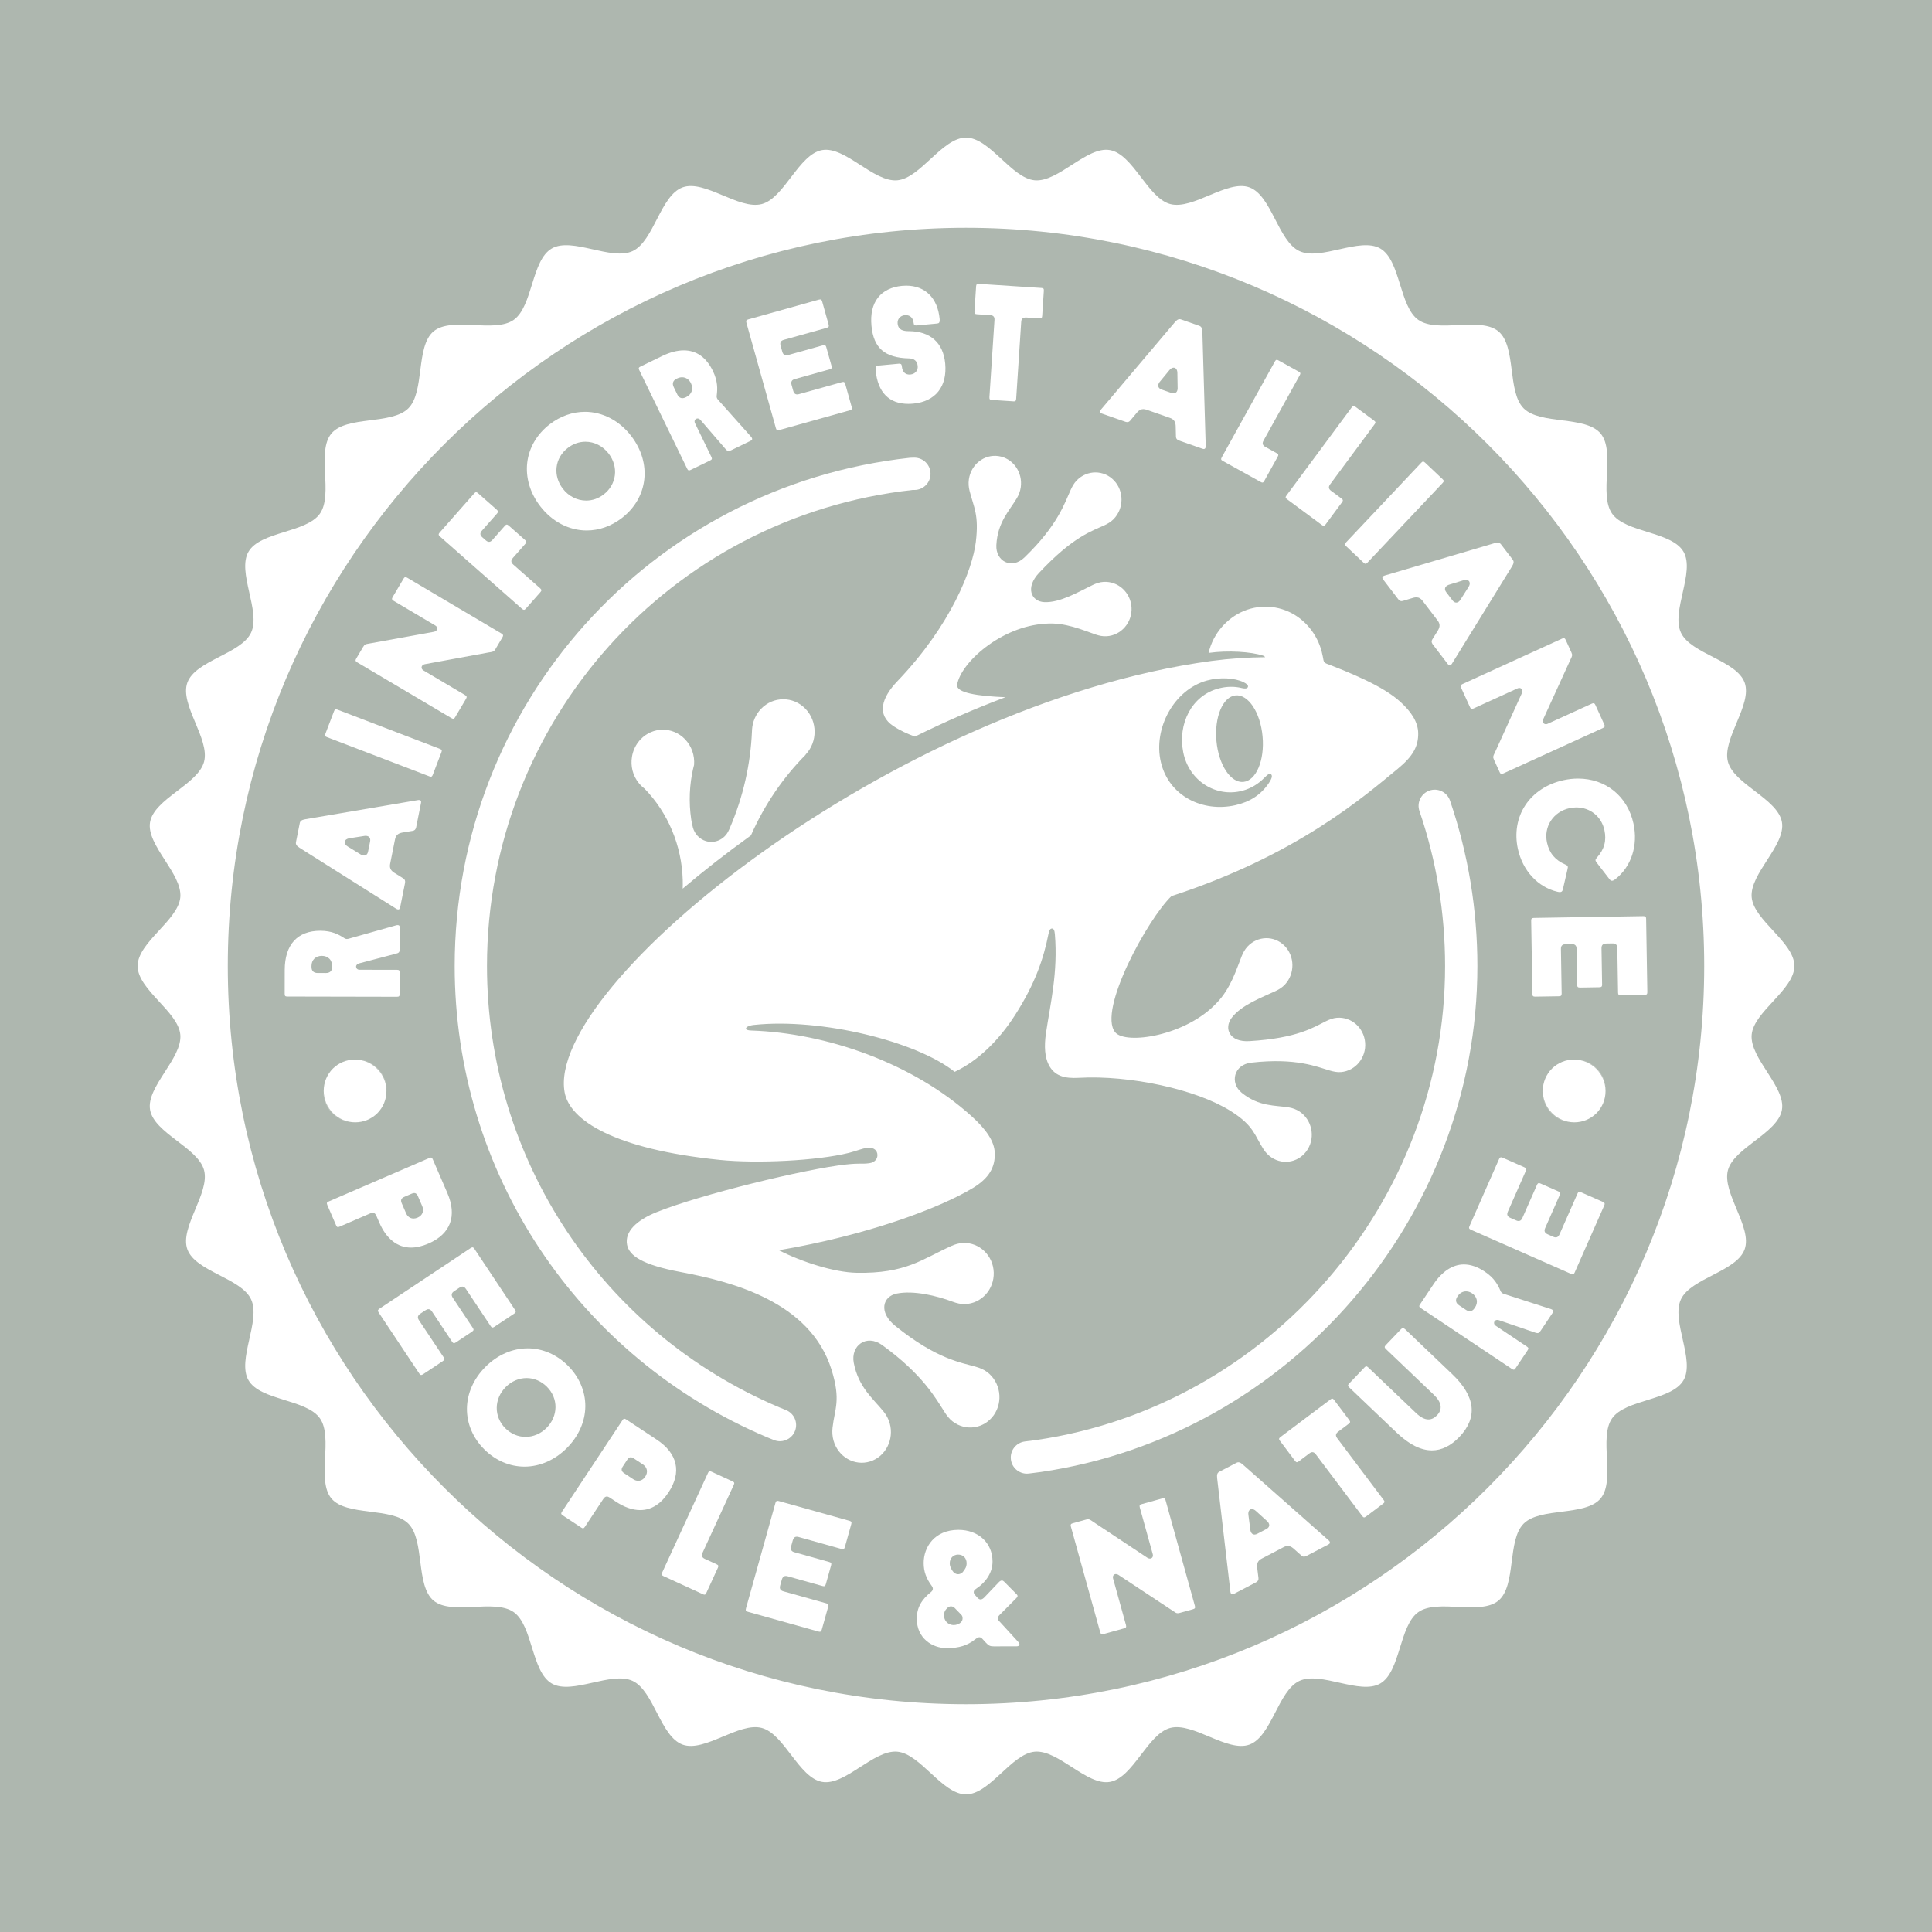 <?xml version="1.0" encoding="UTF-8"?> <!-- Generator: Adobe Illustrator 25.1.0, SVG Export Plug-In . SVG Version: 6.00 Build 0) --> <svg xmlns="http://www.w3.org/2000/svg" xmlns:xlink="http://www.w3.org/1999/xlink" version="1.1" id="Layer_1" x="0px" y="0px" width="500px" height="500px" viewBox="0 0 500 500" style="enable-background:new 0 0 500 500;" xml:space="preserve"> <style type="text/css"> .st0{fill:#AEB7AF;} .st1{fill:#FFFFFF;} .st2{fill:none;} </style> <rect y="-0" class="st0" width="500" height="500"></rect> <g> <path class="st1" d="M232.291,176.246c13.88-14.52,19.401-28.991,20.252-35.991 c0.845-7.003-0.524-8.937-1.614-13.204c-0.245-0.948-0.332-1.954-0.186-2.991 c0.55-3.891,4-6.583,7.712-6.013c3.714,0.566,6.264,4.173,5.717,8.064 c-0.146,1.029-0.513,1.974-1.009,2.81c-1.904,3.214-4.994,6.204-5.306,12.142 c-0.216,4.199,3.961,6.402,7.28,3.195c8.673-8.37,10.433-14.178,11.937-17.44 c0.406-0.882,0.875-1.767,1.592-2.498c2.701-2.758,7.013-2.747,9.645,0.033 c2.629,2.78,2.568,7.26-0.129,10.016c-0.72,0.727-1.579,1.21-2.441,1.609 c-3.168,1.463-8.083,2.921-16.83,12.269c-3.646,3.86-2.018,7.413,1.34,7.579 c4.086,0.205,8.922-2.688,12.559-4.441c0.856-0.411,1.777-0.734,2.786-0.795 c3.778-0.231,7.014,2.727,7.241,6.618c0.214,3.887-2.668,7.219-6.448,7.45 c-1.009,0.061-1.959-0.149-2.86-0.458c-3.312-1.133-7.937-3.217-12.965-2.791 c-11.529,0.668-21.951,10.114-22.857,15.795 c-0.33,2.077,5.225,2.945,12.501,3.232c-7.928,2.967-15.767,6.411-23.422,10.191 c-1.952-0.71-3.832-1.555-5.608-2.74 C226.848,185.006,228.097,180.604,232.291,176.246 M165.331,202.673 c-1.574-1.928-2.17-4.43-1.782-6.791c0.221-1.384,0.773-2.729,1.668-3.874 c0.175-0.232,0.363-0.459,0.572-0.67c3.153-3.301,8.291-3.323,11.472-0.044 c1.762,1.821,2.555,4.266,2.365,6.651c-0.214,0.803-0.386,1.616-0.542,2.424 c-0.814,4.452-0.766,8.952,0.072,13.256l0.042-0.013 c0.275,1.633,1.299,3.098,2.867,3.825c2.507,1.162,5.45-0.007,6.572-2.614 l0.006,0.007c0.076-0.166,0.146-0.327,0.216-0.491 c3.5-8.12,5.365-16.558,5.742-24.936c0.013-0.218,0.022-0.437,0.033-0.657 c0.135-1.926,0.908-3.815,2.323-5.295c3.151-3.293,8.291-3.317,11.47-0.044 c3.171,3.28,3.197,8.607,0.039,11.905l0.026,0.03 c-5.769,5.813-10.603,12.82-14.149,20.863 c-6.324,4.55-12.245,9.18-17.663,13.78c0.026-0.755,0.035-1.511,0.011-2.264 c-0.255-8.848-3.786-17.361-9.894-23.634c-0.339-0.253-0.659-0.529-0.961-0.843 C165.657,203.055,165.488,202.876,165.331,202.673 M228.289,348.098 c10.553,7.631,13.948,13.891,16.11,17.265c0.587,0.915,1.238,1.819,2.144,2.513 c3.409,2.612,8.177,1.878,10.656-1.651c2.48-3.529,1.722-8.498-1.69-11.11 c-0.904-0.697-1.924-1.083-2.941-1.384c-3.721-1.098-10.046-1.874-20.822-10.549 c-4.487-3.579-3.279-7.673,0.299-8.4c4.354-0.884,10.337,0.542,14.549,2.12 c0.994,0.371,2.051,0.633,3.175,0.598c4.225-0.146,7.544-3.795,7.407-8.173 c-0.133-4.376-3.67-7.797-7.893-7.651c-1.129,0.037-2.17,0.369-3.137,0.806 c-7.564,3.426-11.741,7.149-24.442,6.917c-5.801-0.101-14.307-2.836-20.134-5.843 c22.864-3.861,41.607-10.894,50.23-16.115c4.127-2.505,5.775-5.328,5.645-9.061 c-0.103-3.005-2.19-6.072-6.074-9.572 c-15.084-13.597-37.31-21.468-56.966-22.112 c-0.926-0.031-1.325-0.221-1.343-0.489c-0.018-0.351,0.633-0.808,2.052-0.959 c17.396-1.856,42.144,4.286,51.95,12.14c6.223-2.919,11.603-8.376,15.68-14.763 c5.127-8.027,7.346-14.542,8.599-20.922c0.194-0.994,0.445-1.354,0.86-1.395 c0.463-0.05,0.716,0.489,0.795,1.448c0.817,9.933-1.146,17.859-2.297,25.575 c-0.54,3.636-0.242,6.271,0.644,8.108c1.481,3.053,4.184,3.707,7.843,3.5 c13.147-0.744,30.36,2.959,39.312,8.592c6.087,3.843,6.129,6.262,8.511,9.913 c0.529,0.814,1.203,1.542,2.051,2.109c3.173,2.114,7.367,1.168,9.372-2.116 c2.009-3.29,1.055-7.662-2.118-9.776c-0.847-0.561-1.767-0.889-2.692-1.05 c-3.57-0.611-7.75-0.142-12.252-3.788c-3.179-2.574-2.055-7.299,2.428-7.808 c11.708-1.326,17.06,1.096,20.401,2.052c0.906,0.258,1.849,0.472,2.848,0.386 c3.753-0.315,6.551-3.714,6.251-7.599c-0.301-3.884-3.587-6.771-7.339-6.454 c-0.998,0.083-1.9,0.445-2.751,0.858c-3.12,1.533-7.38,4.439-19.846,5.181 c-5.168,0.332-6.682-3.267-4.616-6.016c2.511-3.345,7.758-5.245,11.391-6.954 c0.858-0.402,1.692-0.915,2.389-1.662c2.629-2.819,2.594-7.304-0.081-10.022 c-2.671-2.719-6.965-2.635-9.59,0.183c-0.699,0.749-1.17,1.635-1.531,2.539 c-1.336,3.345-2.834,8.345-6.42,12.014c-7.987,8.614-23.67,10.926-26.318,7.603 c-4.522-5.677,8.448-29.323,14.577-35.207 c32.471-10.584,49.808-25.75,58.556-32.939c3.974-3.264,5.36-5.835,5.308-9.239 c-0.044-2.943-1.863-5.568-4.516-8.014c-1.253-1.155-2.649-2.129-4.083-3.015 c-1.648-1.013-3.356-1.906-5.09-2.734c-1.843-0.884-3.716-1.694-5.599-2.474 c-0.956-0.395-1.921-0.78-2.887-1.153c-0.485-0.19-0.967-0.373-1.454-0.557 c-0.35-0.133-0.649-0.319-0.806-0.688c-0.039-0.092-0.068-0.188-0.083-0.288 c-0.092-0.587-0.26-1.371-0.463-2.207c-0.006-0.018-0.006-0.041-0.009-0.055 c-1.208-4.505-4.352-8.324-8.452-10.214c-4.561-2.094-9.913-1.701-14.123,1.076 c-1.937,1.273-3.603,2.991-4.828,5.007c-0.697,1.14-1.24,2.376-1.625,3.67 c-0.085,0.293-0.162,0.588-0.234,0.882c5.05-0.718,11.018-0.304,14.075,0.694 c0.312,0.1,0.487,0.26,0.546,0.417c-4.348,0.033-9.059,0.328-13.85,0.961 c-82.135,11.13-172.5,83.967-167.421,111.65 c1.319,7.19,12.7,14.693,40.172,17.488c9.435,0.961,25.086,0.249,33.408-1.826 c1.941-0.487,3.328-1.135,4.762-1.303c1.258-0.142,2.33,0.312,2.57,1.47 c0.247,1.212-0.552,2.313-2.059,2.509c-2.018,0.264-2.221-0.081-5.992,0.328 c-10.509,1.136-37.858,7.81-49.116,12.359c-4.994,2.022-8.254,4.965-7.59,8.42 c0.539,2.83,3.976,5.192,13.774,7.038c13.274,2.5,33.628,7.61,39.157,25.337 c2.461,7.939,0.799,10.025,0.251,14.951c-0.124,1.096-0.066,2.234,0.255,3.36 c1.206,4.232,5.433,6.651,9.45,5.404c4.02-1.253,6.286-5.693,5.079-9.924 c-0.321-1.129-0.869-2.112-1.546-2.956c-2.598-3.26-6.527-6.265-7.743-12.625 C220.096,348.233,224.251,345.176,228.289,348.098 M328.318,202.741 c-2,2.937-4.802,4.784-8.633,5.649c-8.372,1.891-17.187-2.31-19.259-11.18 c-2.02-8.636,3.367-18.732,11.942-21.093c3.341-0.919,7.199-0.681,9.49,0.443 c0.827,0.406,1.205,0.819,1.118,1.168c-0.1,0.402-0.537,0.601-1.66,0.328 c-1.863-0.461-3.869-0.415-5.874,0.1c-7.057,1.814-10.69,9.195-9.215,16.56 c1.498,7.452,8.559,11.752,15.337,9.92c2.208-0.594,4.138-1.786,5.673-3.371 c1.068-1.101,1.504-1.177,1.78-0.81 C329.279,200.806,329.235,201.392,328.318,202.741 M326.75,190.553 c0.572,6.182-1.64,11.463-4.939,11.802c-3.295,0.338-6.426-4.4-6.996-10.579 c-0.568-6.182,1.644-11.468,4.937-11.808 C323.051,179.635,326.187,184.373,326.75,190.553"></path> <path class="st1" d="M415.593,282.345c-0.013-4.197-3.183-7.667-7.253-8.156 c4.074,0.45,7.254,3.917,7.254,8.11 C415.594,282.314,415.593,282.33,415.593,282.345"></path> <path class="st1" d="M100.097,282.345c-0.013-4.197-3.183-7.667-7.253-8.156 c4.075,0.45,7.254,3.917,7.254,8.11 C100.098,282.314,100.097,282.33,100.097,282.345"></path> <path class="st1" d="M406.442,290.484c-4.076-0.452-7.254-3.919-7.254-8.11 c0-0.017,0.002-0.031,0.002-0.046C399.202,286.525,402.372,289.996,406.442,290.484"></path> <path class="st1" d="M407.434,290.458c-4.5,0-8.16-3.66-8.16-8.16 c0-2.168,0.845-4.212,2.378-5.752c1.535-1.504,3.559-2.332,5.697-2.332 c4.5,0,8.16,3.66,8.16,8.16c0,2.17-0.843,4.212-2.378,5.752 C411.596,289.628,409.57,290.458,407.434,290.458"></path> <path class="st1" d="M90.95,290.484c-4.079-0.45-7.262-3.917-7.262-8.11 c0-0.09,0.002-0.181,0.007-0.271c-0.002,0.065-0.002,0.131-0.002,0.196 C83.694,286.51,86.867,289.996,90.95,290.484"></path> <path class="st1" d="M91.937,290.458c-4.5,0-8.16-3.66-8.16-8.16 c0-2.168,0.845-4.212,2.378-5.752c1.535-1.504,3.559-2.332,5.697-2.332 c4.5,0,8.16,3.66,8.16,8.16c0,2.17-0.843,4.212-2.378,5.752 C96.1,289.628,94.074,290.458,91.937,290.458"></path> <path class="st1" d="M106.37,322.871c-3.539,0-6.383-2.253-8.225-6.514l-0.74-1.701 c-0.144-0.338-0.402-0.788-0.952-0.788c-0.179,0-0.387,0.052-0.629,0.157 l-7.937,3.43c-0.177,0.076-0.317,0.114-0.43,0.114 c-0.146,0-0.306-0.057-0.485-0.478l-2.262-5.236 c-0.113-0.255-0.142-0.441-0.094-0.565c0.052-0.125,0.199-0.24,0.456-0.352 l26.026-11.247c0.177-0.076,0.317-0.114,0.43-0.114 c0.144,0,0.302,0.059,0.481,0.474l3.76,8.693 c2.576,5.967,0.838,10.614-4.895,13.09 C109.283,322.522,107.769,322.871,106.37,322.871 M107.191,308.759 c-0.183,0-0.388,0.052-0.629,0.155l-1.947,0.839 c-0.779,0.338-0.989,0.847-0.666,1.6l1.133,2.622 c0.378,0.878,1.085,1.382,1.944,1.382c0.336,0,0.686-0.079,1.043-0.234 c0.62-0.266,1.063-0.692,1.279-1.231c0.209-0.529,0.183-1.144-0.07-1.732 l-1.131-2.618C108,309.205,107.741,308.759,107.191,308.759"></path> <path class="st1" d="M109.001,355.85c-0.105,0-0.27-0.041-0.495-0.376l-10.511-15.804 c-0.148-0.218-0.207-0.393-0.179-0.529c0.03-0.146,0.16-0.297,0.406-0.461 l23.547-15.66c0.207-0.138,0.373-0.207,0.506-0.207 c0.105,0,0.268,0.039,0.496,0.375l10.51,15.807 c0.151,0.223,0.209,0.402,0.173,0.541c-0.033,0.142-0.168,0.293-0.404,0.448 l-5.075,3.376c-0.207,0.138-0.373,0.205-0.507,0.205 c-0.103,0-0.269-0.039-0.494-0.375l-6.396-9.612 c-0.268-0.406-0.566-0.605-0.913-0.605c-0.242,0-0.494,0.094-0.791,0.295 l-1.334,0.886c-0.354,0.234-0.552,0.474-0.614,0.751 c-0.068,0.286,0.013,0.594,0.245,0.945l5.195,7.81 c0.148,0.218,0.205,0.393,0.177,0.531c-0.028,0.144-0.161,0.295-0.406,0.461 l-4.14,2.753c-0.21,0.138-0.375,0.203-0.506,0.203 c-0.105,0-0.273-0.037-0.5-0.376l-5.193-7.811 c-0.271-0.404-0.568-0.6-0.919-0.6c-0.243,0-0.494,0.092-0.788,0.29 l-1.297,0.863c-0.367,0.242-0.566,0.493-0.625,0.782 c-0.054,0.277,0.028,0.576,0.254,0.911l6.396,9.612 c0.293,0.443,0.238,0.675-0.234,0.991l-5.076,3.376 C109.304,355.782,109.134,355.85,109.001,355.85"></path> <path class="st1" d="M135.727,379.563c-3.806,0-7.487-1.579-10.371-4.446 c-2.952-2.93-4.551-6.684-4.515-10.573c0.041-3.898,1.733-7.725,4.762-10.769 c3.092-3.111,6.985-4.824,10.961-4.824c3.808,0,7.496,1.583,10.387,4.459 c2.952,2.934,4.557,6.684,4.529,10.56c-0.033,3.891-1.721,7.708-4.753,10.752 C143.631,377.845,139.72,379.563,135.727,379.563 M136.284,356.643 c-1.991,0-3.911,0.825-5.404,2.323c-3.07,3.088-3.105,7.684-0.087,10.691 c1.435,1.428,3.288,2.212,5.217,2.212c2.013,0,3.945-0.828,5.445-2.336 c1.452-1.461,2.271-3.338,2.304-5.284c0.037-1.994-0.76-3.902-2.245-5.376 C140.07,357.435,138.212,356.643,136.284,356.643"></path> <path class="st1" d="M150.882,395.524c-0.12,0-0.279-0.065-0.478-0.196l-4.758-3.146 c-0.236-0.157-0.358-0.291-0.388-0.428c-0.028-0.133,0.035-0.304,0.188-0.539 l15.641-23.658c0.232-0.347,0.386-0.391,0.493-0.391 c0.124,0,0.28,0.063,0.48,0.194l7.896,5.219 c5.417,3.587,6.507,8.431,3.062,13.645c-2.013,3.04-4.483,4.583-7.346,4.583 c-1.978,0-4.101-0.742-6.313-2.201l-1.546-1.026 c-0.29-0.19-0.531-0.279-0.762-0.279c-0.452,0-0.734,0.352-0.908,0.616 l-4.771,7.214C151.143,395.48,150.991,395.524,150.882,395.524 M163.249,377.145 c-0.452,0-0.738,0.352-0.911,0.62l-1.164,1.767 c-0.245,0.363-0.33,0.668-0.271,0.959c0.055,0.277,0.247,0.52,0.589,0.744 l2.378,1.576c0.417,0.277,0.867,0.422,1.301,0.422 c0.714,0,1.365-0.386,1.829-1.09c0.371-0.559,0.507-1.155,0.397-1.725 c-0.111-0.566-0.458-1.057-1.007-1.419l-2.38-1.574 C163.721,377.234,163.48,377.145,163.249,377.145"></path> <path class="st1" d="M182.323,412.694c-0.114,0-0.258-0.041-0.437-0.125l-10.171-4.673 c-0.264-0.12-0.395-0.229-0.447-0.36c-0.048-0.131-0.017-0.301,0.103-0.563 l11.846-25.755c0.188-0.411,0.345-0.469,0.485-0.469 c0.109,0,0.253,0.041,0.437,0.125l5.419,2.494 c0.494,0.227,0.566,0.423,0.339,0.921l-8.07,17.551 c-0.345,0.76-0.166,1.251,0.592,1.598l3.026,1.389 c0.253,0.116,0.397,0.236,0.443,0.362c0.048,0.125,0.011,0.308-0.105,0.561 l-2.976,6.479C182.622,412.639,182.463,412.694,182.323,412.694"></path> <path class="st1" d="M212.15,422.293c-0.096,0-0.21-0.018-0.334-0.053l-18.282-5.116 c-0.256-0.068-0.413-0.162-0.483-0.284c-0.074-0.129-0.072-0.33,0.011-0.612 l7.614-27.237c0.133-0.482,0.304-0.579,0.535-0.579 c0.1,0,0.212,0.018,0.338,0.057l18.282,5.111 c0.254,0.072,0.411,0.166,0.48,0.288c0.074,0.129,0.072,0.33-0.009,0.612 l-1.642,5.871c-0.131,0.481-0.301,0.579-0.535,0.579 c-0.096,0-0.207-0.017-0.334-0.055l-11.116-3.107 c-0.177-0.05-0.332-0.072-0.476-0.072c-0.679,0-0.91,0.54-1.026,0.95 l-0.432,1.539c-0.118,0.424-0.107,0.742,0.039,0.998 c0.139,0.247,0.397,0.422,0.792,0.53l9.029,2.529 c0.264,0.072,0.415,0.162,0.489,0.29c0.074,0.133,0.072,0.321-0.011,0.613 l-1.341,4.786c-0.135,0.485-0.308,0.583-0.539,0.583 c-0.094,0-0.209-0.02-0.332-0.055l-9.036-2.528 c-0.179-0.05-0.332-0.072-0.472-0.072c-0.679,0-0.911,0.541-1.028,0.946 l-0.417,1.504c-0.118,0.422-0.109,0.74,0.037,0.998 c0.138,0.245,0.395,0.417,0.788,0.526l11.119,3.112 c0.255,0.072,0.411,0.162,0.48,0.286c0.074,0.129,0.072,0.33-0.009,0.618 l-1.644,5.867C212.55,422.196,212.378,422.293,212.15,422.293"></path> <path class="st1" d="M246.116,415.724c-0.303,0-0.583,0.1-0.792,0.277 c-0.754,0.662-1.011,1.194-1.011,2.107c0,1.192,0.895,2.457,2.553,2.457 c0.554-0.004,1.326-0.223,1.812-0.71c0.29-0.293,0.441-0.638,0.437-1.024 c0-0.426-0.109-0.721-0.352-0.956l-1.762-1.806 C246.775,415.85,246.454,415.724,246.116,415.724 M247.953,402.324 c-1.254,0.006-2.162,0.952-2.159,2.255c0,0.78,0.332,1.55,1.018,2.352 c0.406,0.327,0.76,0.474,1.129,0.474c0.358,0,0.716-0.133,1.094-0.411 l0.271-0.327c0.441-0.581,0.856-1.123,0.856-2.098 c-0.004-1.343-0.891-2.245-2.207-2.245H247.953z M245.046,426.539 c-3.854,0-7.767-2.609-7.782-7.594c-0.002-2.784,1.151-4.935,3.74-6.981 c0.483-0.423,0.55-0.957,0.175-1.472c-1.487-2-2.127-3.789-2.133-5.983 c-0.007-4.122,2.797-8.57,8.974-8.588c5.197,0,8.835,3.371,8.847,8.197 c0.004,2.725-1.533,5.249-4.325,7.107c-0.269,0.177-0.543,0.413-0.543,0.814 c0,0.233,0.1,0.458,0.321,0.723l0.653,0.74 c0.207,0.208,0.454,0.432,0.793,0.432c0.4,0,0.731-0.28,1.004-0.555 l3.753-3.941c0.181-0.185,0.465-0.402,0.762-0.402 c0.192,0,0.38,0.09,0.563,0.271l3.247,3.273 c0.347,0.351,0.327,0.616-0.083,1.026l-4.358,4.376 c-0.279,0.288-0.417,0.559-0.417,0.828c0.002,0.374,0.251,0.655,0.557,0.957 l4.843,5.293c0.188,0.221,0.247,0.483,0.153,0.684 c-0.092,0.201-0.334,0.317-0.657,0.319l-5.878,0.015 c-0.95,0-1.363-0.131-2.105-0.948l-0.908-0.994 c-0.218-0.216-0.458-0.424-0.792-0.424c-0.349,0-0.692,0.256-1.055,0.524 c-1.998,1.607-4.184,2.293-7.323,2.304H245.046z"></path> <path class="st1" d="M285.257,422.946c-0.233,0-0.404-0.098-0.539-0.579l-7.562-27.246 c-0.149-0.55-0.042-0.762,0.474-0.904l3.417-0.945 c0.214-0.063,0.393-0.092,0.552-0.092c0.36,0,0.618,0.181,1.085,0.504 l0.254,0.179l14.025,9.302c0.205,0.129,0.419,0.196,0.622,0.196 c0.26,0,0.485-0.105,0.629-0.295c0.166-0.22,0.207-0.524,0.116-0.856 l-3.341-12.036c-0.155-0.548-0.042-0.76,0.474-0.904l5.332-1.48 c0.129-0.035,0.238-0.053,0.332-0.053c0.232,0,0.402,0.096,0.535,0.583 l7.561,27.244c0.081,0.286,0.083,0.483,0.009,0.611 c-0.068,0.125-0.225,0.218-0.48,0.288l-3.417,0.95 c-0.216,0.059-0.397,0.089-0.552,0.089c-0.363,0-0.618-0.179-1.087-0.507 l-14.271-9.433c-0.203-0.129-0.419-0.197-0.62-0.197 c-0.26,0-0.483,0.105-0.625,0.297c-0.168,0.216-0.21,0.52-0.118,0.854 l3.326,11.998c0.081,0.279,0.083,0.487,0.011,0.614 c-0.07,0.122-0.227,0.218-0.478,0.284l-5.332,1.483 C285.463,422.928,285.349,422.946,285.257,422.946"></path> <path class="st1" d="M323.988,390.551c-0.258,0-0.483,0.1-0.647,0.293 c-0.24,0.269-0.328,0.692-0.254,1.216l0.513,3.97 c0.194,0.97,0.757,1.114,1.072,1.114c0.222,0,0.461-0.068,0.716-0.201 l2.337-1.223c0.434-0.225,0.683-0.517,0.738-0.869 c0.042-0.245-0.002-0.64-0.448-1.103l-2.983-2.706 C324.682,390.721,324.322,390.551,323.988,390.551 M318.944,412.604 c-0.421,0-0.506-0.553-0.518-0.664l-3.434-29.423 c-0.096-0.934,0.057-1.36,0.583-1.635l4.406-2.304 c0.179-0.096,0.347-0.14,0.511-0.14c0.336,0,0.684,0.177,1.168,0.596 l22.2,19.606c0.231,0.205,0.347,0.43,0.327,0.62 c-0.027,0.21-0.225,0.354-0.382,0.437l-5.782,3.024 c-0.205,0.089-0.393,0.135-0.561,0.135c-0.233,0-0.445-0.092-0.668-0.286 l-2.101-1.874c-0.498-0.408-0.95-0.596-1.417-0.596 c-0.343,0-0.692,0.098-1.098,0.31l-5.631,2.945 c-0.939,0.487-1.288,1.131-1.205,2.218l0.345,2.808 c0.057,0.489-0.114,0.808-0.592,1.1l-5.767,3.015 C319.184,412.565,319.057,412.604,318.944,412.604"></path> <path class="st1" d="M353.037,392.705c-0.096,0-0.249-0.039-0.491-0.36l-12.009-15.961 c-0.183-0.242-0.474-0.563-0.893-0.563c-0.242,0-0.495,0.103-0.793,0.328 l-2.727,2.052c-0.201,0.149-0.358,0.225-0.487,0.225 c-0.096,0-0.247-0.039-0.493-0.365l-3.896-5.181 c-0.327-0.437-0.297-0.647,0.138-0.974l12.918-9.719 c0.197-0.149,0.36-0.223,0.485-0.223c0.092,0,0.247,0.035,0.491,0.362 l3.897,5.179c0.17,0.221,0.242,0.399,0.223,0.531 c-0.02,0.133-0.131,0.275-0.358,0.445l-2.729,2.053 c-0.664,0.502-0.74,1.022-0.24,1.686l12.009,15.959 c0.327,0.435,0.293,0.646-0.142,0.974l-4.419,3.33 C353.321,392.631,353.162,392.705,353.037,392.705"></path> <path class="st1" d="M370.593,375.36c-2.875,0-5.95-1.542-9.131-4.583l-12.26-11.691 c-0.21-0.199-0.321-0.375-0.325-0.52c0-0.142,0.087-0.304,0.268-0.493 l3.998-4.193c0.175-0.183,0.321-0.271,0.452-0.271 c0.142,0,0.312,0.1,0.535,0.314l12.322,11.749 c1.184,1.129,2.242,1.679,3.232,1.679c0.79,0,1.537-0.362,2.216-1.07 c0.742-0.779,1.05-1.62,0.915-2.505c-0.142-0.911-0.732-1.852-1.808-2.878 l-12.32-11.754c-0.41-0.391-0.425-0.629-0.057-1.018l3.939-4.127 c0.192-0.197,0.351-0.291,0.504-0.291c0.153,0,0.328,0.089,0.557,0.28 l12.243,11.684c2.98,2.841,4.644,5.658,4.952,8.369 c0.303,2.701-0.751,5.336-3.129,7.828 C375.483,374.183,373.096,375.36,370.593,375.36"></path> <path class="st1" d="M379.404,334.204c-0.838,0-1.616,0.439-2.129,1.205l-0.12,0.181 c-0.29,0.432-0.391,0.832-0.306,1.229c0.087,0.386,0.343,0.716,0.786,1.009 l1.725,1.151c0.358,0.24,0.686,0.358,1.005,0.358 c0.487,0,0.893-0.251,1.24-0.769l0.124-0.179 c0.426-0.644,0.581-1.334,0.448-1.991c-0.136-0.672-0.554-1.255-1.212-1.692 C380.465,334.372,379.941,334.204,379.404,334.204 M391.754,354.48 c-0.124,0-0.284-0.066-0.478-0.194l-23.573-15.754 c-0.458-0.31-0.5-0.517-0.194-0.969l3.435-5.138 c2.266-3.393,5.002-5.188,7.909-5.188c1.74,0,3.555,0.626,5.398,1.856 c2.5,1.673,3.406,3.435,4.059,4.954c0.153,0.397,0.402,0.64,0.808,0.786 l12.197,3.935c0.354,0.116,0.583,0.282,0.646,0.461 c0.048,0.142,0.002,0.317-0.135,0.522l-3.052,4.566 c-0.387,0.585-0.607,0.694-0.873,0.694c-0.192,0-0.439-0.061-0.828-0.207 l-9.103-3.116c-0.151-0.057-0.314-0.089-0.467-0.089 c-0.304,0-0.561,0.122-0.701,0.334c-0.12,0.17-0.164,0.384-0.125,0.59 c0.029,0.159,0.127,0.391,0.421,0.585l8.048,5.382 c0.238,0.159,0.358,0.293,0.386,0.426c0.028,0.133-0.033,0.31-0.19,0.54 l-3.1,4.633C392.014,354.436,391.861,354.48,391.754,354.48"></path> <path class="st1" d="M407.02,329.796c-0.12,0-0.27-0.041-0.456-0.124l-25.871-11.405 c-0.517-0.229-0.607-0.447-0.395-0.937l7.658-17.365 c0.179-0.406,0.354-0.459,0.505-0.459c0.124,0,0.273,0.039,0.454,0.118 l5.577,2.459c0.266,0.12,0.422,0.245,0.478,0.384 c0.05,0.131,0.022,0.312-0.085,0.555l-4.659,10.564 c-0.162,0.369-0.19,0.679-0.089,0.941c0.105,0.275,0.345,0.483,0.751,0.664 l1.463,0.644c0.249,0.111,0.465,0.164,0.659,0.164 c0.424,0,0.742-0.249,0.97-0.764l3.784-8.581 c0.175-0.406,0.351-0.461,0.5-0.461c0.126,0,0.275,0.037,0.456,0.118 l4.549,2.007c0.264,0.116,0.425,0.244,0.478,0.382 c0.054,0.133,0.026,0.312-0.083,0.553l-3.786,8.586 c-0.327,0.749-0.12,1.258,0.661,1.603l1.422,0.631 c0.251,0.109,0.463,0.162,0.659,0.162c0.422,0,0.74-0.249,0.97-0.762 l4.656-10.564c0.175-0.404,0.349-0.458,0.498-0.458 c0.122,0,0.273,0.039,0.461,0.122l5.579,2.459 c0.513,0.227,0.605,0.447,0.391,0.937l-7.657,17.363 C407.341,329.741,407.166,329.796,407.02,329.796"></path> <path class="st1" d="M83.288,247.375c-1.596,0-2.673,1.055-2.675,2.627v0.218 c0,1.055,0.55,1.594,1.633,1.598l2.076,0.002c1.072,0,1.642-0.55,1.642-1.59 c0.002-0.956-0.231-1.629-0.734-2.127c-0.481-0.474-1.151-0.725-1.935-0.727 H83.288z M74.374,257.904c-0.548,0-0.697-0.149-0.697-0.703l0.011-6.175 c0.015-6.542,3.284-10.145,9.203-10.145c3.031,0.007,4.765,0.972,6.156,1.874 c0.245,0.175,0.48,0.258,0.742,0.258c0.109,0,0.227-0.015,0.36-0.048 l12.335-3.481c0.153-0.046,0.302-0.066,0.435-0.066 c0.175,0,0.308,0.042,0.393,0.124c0.094,0.096,0.142,0.256,0.142,0.482 l-0.011,5.485c-0.004,0.939-0.153,1.116-1.149,1.352l-9.297,2.446 c-0.496,0.105-0.841,0.454-0.843,0.845c0,0.397,0.282,0.821,0.902,0.821 l9.677,0.017c0.284,0,0.459,0.048,0.559,0.144 c0.094,0.096,0.14,0.273,0.14,0.557l-0.011,5.577 c0,0.544-0.153,0.692-0.701,0.692L74.374,257.904z"></path> <path class="st1" d="M94.429,216.322l-3.985,0.622c-0.679,0.101-1.122,0.421-1.212,0.878 c-0.094,0.452,0.192,0.917,0.782,1.273l3.417,2.092 c0.284,0.151,0.546,0.227,0.779,0.227c0.317,0,0.875-0.135,1.054-1.046 l0.517-2.583c0.092-0.459,0.03-0.827-0.186-1.092 c-0.148-0.175-0.43-0.38-0.956-0.38L94.429,216.322z M103.061,235.371 c-0.15,0-0.329-0.059-0.504-0.17l-25.047-15.8 c-0.784-0.509-1.022-0.898-0.906-1.483l0.972-4.869 c0.116-0.585,0.487-0.854,1.41-1.024l29.192-4.965 c0.076-0.013,0.148-0.02,0.218-0.02c0.157,0,0.365,0.033,0.489,0.184 c0.1,0.12,0.127,0.306,0.081,0.542l-1.279,6.4 c-0.144,0.528-0.4,0.777-0.889,0.862l-2.776,0.458 c-1.074,0.223-1.594,0.74-1.799,1.779l-1.243,6.228 c-0.212,1.037,0.066,1.71,0.965,2.325l2.402,1.498 c0.417,0.266,0.557,0.601,0.485,1.153l-1.277,6.382 C103.486,235.196,103.319,235.371,103.061,235.371"></path> <path class="st1" d="M111.52,201.012c-0.105,0-0.24-0.031-0.411-0.096l-26.484-10.14 c-0.262-0.101-0.411-0.207-0.469-0.332c-0.055-0.124-0.032-0.316,0.068-0.572 l2.225-5.812c0.168-0.437,0.334-0.496,0.487-0.496 c0.107,0,0.24,0.031,0.411,0.094l26.484,10.142 c0.264,0.102,0.411,0.207,0.469,0.334c0.055,0.125,0.033,0.308-0.066,0.564 l-2.229,5.817C111.837,200.953,111.673,201.012,111.52,201.012"></path> <path class="st1" d="M117.297,186.01c-0.131,0-0.299-0.059-0.5-0.177L92.468,171.429 c-0.485-0.29-0.55-0.52-0.282-0.98l1.806-3.05 c0.395-0.664,0.642-0.705,1.469-0.834l16.863-3.059 c0.45-0.098,0.768-0.378,0.825-0.738c0.057-0.343-0.129-0.679-0.502-0.895 l-10.75-6.369c-0.255-0.151-0.397-0.295-0.43-0.437 c-0.037-0.138,0.013-0.312,0.148-0.539l2.819-4.764 c0.21-0.356,0.378-0.4,0.498-0.4c0.133,0,0.299,0.059,0.493,0.175 l24.333,14.402c0.487,0.293,0.552,0.52,0.28,0.98l-1.806,3.053 c-0.393,0.666-0.64,0.705-1.459,0.836l-0.315,0.048l-16.52,3.035 c-0.45,0.092-0.769,0.374-0.827,0.736c-0.055,0.343,0.133,0.679,0.507,0.897 l10.714,6.343c0.253,0.148,0.393,0.29,0.428,0.434 c0.037,0.138-0.013,0.315-0.148,0.546l-2.821,4.76 C117.583,185.965,117.417,186.01,117.297,186.01"></path> <path class="st1" d="M135.598,157.822c-0.144,0-0.316-0.089-0.524-0.275l-21.202-18.698 c-0.222-0.192-0.334-0.36-0.345-0.509c-0.006-0.142,0.075-0.306,0.247-0.5 l8.952-10.151c0.183-0.205,0.343-0.308,0.489-0.308s0.317,0.092,0.526,0.277 l4.797,4.229c0.223,0.194,0.332,0.362,0.343,0.509 c0.006,0.142-0.074,0.308-0.249,0.505l-3.915,4.439 c-0.28,0.323-0.406,0.603-0.386,0.882c0.018,0.28,0.175,0.541,0.489,0.819 l0.908,0.803c0.301,0.262,0.566,0.387,0.83,0.387 c0.299,0,0.577-0.157,0.873-0.493l3.229-3.668 c0.183-0.205,0.343-0.306,0.491-0.306c0.148,0,0.321,0.09,0.528,0.275 l4.181,3.688c0.216,0.19,0.327,0.351,0.341,0.496 c0.015,0.144-0.066,0.314-0.245,0.517l-3.227,3.664 c-0.284,0.319-0.41,0.598-0.389,0.876c0.017,0.279,0.173,0.542,0.491,0.825 l6.939,6.12c0.426,0.375,0.448,0.611,0.098,1.011l-3.779,4.278 C135.906,157.723,135.744,157.822,135.598,157.822"></path> <path class="st1" d="M151.823,137.286c-4.57,0-8.952-2.291-12.022-6.286 c-2.618-3.406-3.808-7.413-3.352-11.28c0.458-3.86,2.522-7.38,5.819-9.915 c2.749-2.109,5.898-3.225,9.116-3.225c4.552,0,8.917,2.28,11.977,6.26 c5.415,7.053,4.387,15.983-2.441,21.233 C158.182,136.177,155.039,137.286,151.823,137.286 M151.509,114.32 c-1.624,0-3.196,0.55-4.546,1.594c-1.664,1.273-2.701,3.057-2.922,5.024 c-0.22,1.93,0.351,3.891,1.603,5.52c1.507,1.963,3.714,3.088,6.053,3.088 c1.618,0,3.182-0.546,4.526-1.579c1.633-1.255,2.664-3.024,2.904-4.978 c0.238-1.952-0.336-3.943-1.61-5.605 C156.018,115.438,153.828,114.32,151.509,114.32"></path> <path class="st1" d="M176.509,97.636c-0.411,0-0.823,0.1-1.231,0.295l-0.194,0.096 c-0.472,0.229-0.76,0.524-0.88,0.904c-0.127,0.375-0.074,0.786,0.16,1.266 l0.908,1.867c0.12,0.245,0.489,0.987,1.336,0.991 c0.247,0,0.513-0.068,0.812-0.209l0.203-0.101 c1.411-0.69,1.891-2.118,1.195-3.557C178.339,98.202,177.496,97.636,176.509,97.636 M178.315,121.744c-0.131,0-0.29-0.055-0.487-0.458l-12.387-25.495 c-0.236-0.5-0.172-0.69,0.327-0.932l5.555-2.699 c2.02-0.983,3.917-1.483,5.631-1.483c3.282,0,5.817,1.791,7.536,5.325 c1.306,2.692,1.201,4.677,1.004,6.326c-0.074,0.417,0.016,0.751,0.291,1.083 l8.538,9.562c0.251,0.271,0.367,0.528,0.33,0.718 c-0.03,0.148-0.159,0.279-0.384,0.387l-4.933,2.398 c-0.352,0.17-0.594,0.247-0.784,0.247c-0.279,0-0.513-0.173-0.937-0.688 l-6.275-7.284c-0.225-0.28-0.533-0.45-0.83-0.45l-0.295,0.065 c-0.203,0.098-0.349,0.258-0.417,0.458c-0.054,0.149-0.083,0.4,0.072,0.714 l4.229,8.706c0.24,0.5,0.172,0.69-0.323,0.932l-5.015,2.435 C178.577,121.699,178.431,121.744,178.315,121.744"></path> <path class="st1" d="M201.329,111.357c-0.231,0-0.402-0.098-0.539-0.579l-7.612-27.222 c-0.153-0.546-0.042-0.756,0.472-0.9l18.272-5.111 c0.124-0.037,0.24-0.053,0.332-0.053c0.232,0,0.404,0.098,0.537,0.581 l1.64,5.865c0.077,0.275,0.081,0.474,0.017,0.603 c-0.068,0.129-0.227,0.227-0.487,0.301l-11.116,3.109 c-0.395,0.111-0.655,0.286-0.791,0.541c-0.135,0.251-0.146,0.574-0.031,0.983 l0.43,1.541c0.065,0.234,0.269,0.95,1.028,0.95 c0.139,0,0.292-0.024,0.47-0.074l9.033-2.529 c0.127-0.033,0.24-0.05,0.33-0.05c0.232,0,0.404,0.098,0.541,0.579 l1.338,4.784c0.151,0.55,0.041,0.76-0.472,0.904L205.685,98.105 c-0.786,0.221-1.052,0.707-0.823,1.522l0.419,1.498 c0.114,0.41,0.343,0.952,1.024,0.952c0.142,0,0.297-0.022,0.476-0.076 l11.112-3.105c0.129-0.035,0.24-0.052,0.33-0.052 c0.234,0,0.408,0.098,0.539,0.577l1.642,5.869 c0.153,0.546,0.042,0.758-0.473,0.902l-18.274,5.11 C201.532,111.339,201.422,111.357,201.329,111.357"></path> <path class="st1" d="M235.065,104.519c-4.987,0-7.906-2.994-8.443-8.655 c-0.098-1.087,0.236-1.203,0.758-1.253c0,0,5.236-0.489,5.293-0.493 c0.456,0,0.67,0.096,0.72,0.67c0.166,1.771,1.166,2.144,1.974,2.144 c0.087,0,0.173-0.006,0.262-0.013c1.192-0.114,1.981-1.026,1.874-2.171 c-0.122-1.288-0.876-1.959-2.232-1.996c-6.278-0.136-9.19-2.659-9.734-8.426 c-0.29-3.07,0.288-5.539,1.714-7.339c1.354-1.71,3.489-2.749,6.173-3.004 c0.375-0.033,0.745-0.053,1.107-0.053c4.906,0,8.142,3.216,8.647,8.605 c0.044,0.487-0.002,0.808-0.144,0.983c-0.103,0.127-0.275,0.194-0.572,0.221 c0,0-5.24,0.489-5.302,0.493c-0.45,0-0.659-0.096-0.714-0.67 c-0.114-1.24-0.889-2.007-2.018-2.007l-0.247,0.009 c-0.592,0.055-1.107,0.312-1.452,0.727c-0.327,0.395-0.472,0.893-0.42,1.441 c0.16,1.723,1.505,1.969,2.933,1.976c5.537,0.022,8.865,2.994,9.376,8.37 c0.557,5.957-2.518,9.837-8.236,10.378 C235.93,104.498,235.489,104.519,235.065,104.519"></path> <path class="st1" d="M256.717,103.508c-0.284-0.017-0.458-0.074-0.548-0.175 c-0.09-0.101-0.123-0.282-0.107-0.564l1.31-19.933 c0.028-0.428-0.044-0.723-0.231-0.934c-0.183-0.21-0.467-0.321-0.891-0.349 l-3.41-0.221c-0.28-0.022-0.454-0.079-0.546-0.179 c-0.089-0.103-0.12-0.288-0.105-0.565l0.424-6.474 c0.039-0.561,0.22-0.653,0.603-0.653l16.278,1.064 c0.282,0.017,0.456,0.072,0.544,0.175c0.089,0.103,0.12,0.282,0.105,0.564 l-0.424,6.474c-0.037,0.559-0.214,0.653-0.603,0.653 c0.002,0-3.564-0.227-3.572-0.227c-0.839,0-1.203,0.325-1.254,1.122l-1.306,19.933 c-0.039,0.563-0.218,0.659-0.602,0.659L256.717,103.508z"></path> <path class="st1" d="M303.731,95.15c-0.369,0-0.758,0.231-1.096,0.646l-2.546,3.094 c-0.314,0.434-0.409,0.83-0.301,1.181c0.109,0.338,0.397,0.59,0.858,0.751 l2.487,0.869c0.203,0.07,0.395,0.107,0.568,0.107 c0.644,0,1.033-0.456,1.07-1.249l-0.065-4.027 C304.701,95.508,304.174,95.15,303.731,95.15 M311.535,116.205 c-0.091,0-0.194-0.018-0.306-0.057l-6.166-2.159 c-0.496-0.21-0.71-0.5-0.727-1l-0.072-2.815 c-0.072-1.094-0.511-1.683-1.507-2.029l-5.998-2.1 c-0.323-0.113-0.607-0.166-0.875-0.166c-0.572,0-1.055,0.249-1.566,0.806 l-1.817,2.171c-0.227,0.268-0.463,0.387-0.764,0.387 c-0.136,0-0.28-0.022-0.441-0.068l-6.149-2.149 c-0.17-0.057-0.382-0.168-0.441-0.378c-0.05-0.184,0.033-0.423,0.233-0.66 l19.13-22.623c0.473-0.544,0.819-0.766,1.197-0.766 c0.125,0,0.255,0.024,0.397,0.074l4.69,1.642 c0.561,0.197,0.777,0.6,0.821,1.539l0.865,29.611 c0.004,0.269-0.059,0.489-0.183,0.612 C311.777,116.162,311.666,116.205,311.535,116.205"></path> <path class="st1" d="M326.711,124.886c-0.118,0-0.27-0.05-0.459-0.159l-9.789-5.43 c-0.242-0.131-0.38-0.262-0.417-0.389c-0.041-0.135,0.007-0.312,0.144-0.555 l13.746-24.798c0.207-0.376,0.362-0.428,0.485-0.428 c0.123,0,0.273,0.052,0.467,0.157l5.21,2.893 c0.255,0.138,0.378,0.255,0.417,0.391c0.039,0.135-0.004,0.303-0.146,0.554 l-9.365,16.9c-0.207,0.373-0.266,0.672-0.19,0.941 c0.079,0.268,0.29,0.491,0.661,0.696l2.91,1.614 c0.251,0.14,0.378,0.256,0.417,0.391c0.037,0.135-0.005,0.303-0.146,0.557 l-3.459,6.236C326.987,124.836,326.836,124.886,326.711,124.886"></path> <path class="st1" d="M342.574,136.08c-0.126,0-0.288-0.074-0.485-0.219l-8.998-6.662 c-0.439-0.328-0.473-0.537-0.148-0.974l16.879-22.794 c0.243-0.328,0.395-0.365,0.491-0.365c0.124,0,0.28,0.072,0.482,0.218 l4.797,3.553c0.223,0.166,0.343,0.312,0.362,0.445 c0.022,0.133-0.046,0.301-0.216,0.529l-11.499,15.531 c-0.487,0.661-0.408,1.196,0.251,1.686l2.675,1.98 c0.223,0.166,0.343,0.312,0.363,0.445c0.02,0.136-0.052,0.303-0.22,0.531 l-4.243,5.736C342.823,136.042,342.67,136.08,342.574,136.08"></path> <path class="st1" d="M353.395,145.909c-0.131,0-0.292-0.09-0.487-0.277l-4.529-4.275 c-0.205-0.194-0.302-0.347-0.306-0.483c-0.002-0.137,0.089-0.299,0.279-0.5 l19.464-20.617c0.199-0.21,0.354-0.306,0.493-0.306 c0.133,0,0.293,0.09,0.495,0.277l4.524,4.271 c0.398,0.376,0.406,0.589,0.031,0.987l-19.468,20.617 C353.693,145.811,353.535,145.909,353.395,145.909"></path> <path class="st1" d="M379.361,150.063c-0.198,0-0.413,0.039-0.638,0.113l-3.832,1.183 c-0.612,0.234-0.824,0.574-0.895,0.819c-0.094,0.34,0.004,0.709,0.303,1.098 l1.601,2.096c0.295,0.384,0.62,0.579,0.972,0.579 c0.369,0,0.714-0.212,1.018-0.631l2.16-3.402 c0.34-0.52,0.417-1.011,0.216-1.382 C380.105,150.233,379.784,150.063,379.361,150.063 M375.19,172.19 c-0.203,0-0.373-0.162-0.478-0.301l-3.963-5.188 c-0.301-0.454-0.319-0.812-0.061-1.234l1.492-2.385 c0.541-0.959,0.498-1.692-0.148-2.529l-3.852-5.048 c-0.485-0.633-0.991-0.915-1.644-0.915c-0.223,0-0.469,0.035-0.747,0.105 l-2.712,0.814c-0.127,0.037-0.245,0.057-0.358,0.057 c-0.299,0-0.552-0.14-0.827-0.454l-3.952-5.175 c-0.157-0.207-0.21-0.393-0.16-0.552c0.057-0.181,0.262-0.338,0.557-0.43 l28.414-8.378c0.341-0.094,0.603-0.14,0.825-0.14 c0.38,0,0.653,0.137,0.886,0.441l3.018,3.948 c0.36,0.474,0.317,0.926-0.164,1.734l-15.553,25.206 C375.596,172.035,375.387,172.19,375.19,172.19"></path> <path class="st1" d="M388.611,200.295c-0.146,0-0.319-0.053-0.502-0.458l-1.474-3.223 c-0.321-0.705-0.199-0.95,0.157-1.684l0.133-0.277l6.95-15.294 c0.153-0.362,0.142-0.718-0.031-0.976c-0.142-0.214-0.376-0.336-0.65-0.336 c-0.148,0-0.31,0.037-0.474,0.112l-11.332,5.173 c-0.184,0.085-0.334,0.125-0.459,0.125c-0.146,0-0.319-0.053-0.502-0.458 l-2.299-5.035c-0.113-0.238-0.14-0.417-0.091-0.55 c0.052-0.142,0.209-0.269,0.472-0.389l25.728-11.743 c0.188-0.083,0.336-0.124,0.461-0.124c0.146,0,0.319,0.052,0.502,0.45 l1.472,3.229c0.319,0.701,0.203,0.948-0.151,1.677l-0.136,0.282l-6.99,15.315 c-0.155,0.358-0.142,0.714,0.03,0.976c0.142,0.212,0.376,0.334,0.647,0.334 c0.155,0,0.316-0.041,0.482-0.116l11.37-5.186 c0.186-0.083,0.339-0.125,0.457-0.125c0.146,0,0.319,0.052,0.504,0.454 l2.297,5.033c0.111,0.242,0.14,0.424,0.09,0.557 c-0.052,0.136-0.207,0.266-0.47,0.387l-25.729,11.741 C388.882,200.252,388.735,200.295,388.611,200.295"></path> <path class="st1" d="M403.681,230.877c-0.168,0-0.362-0.028-0.611-0.087 c-5.086-1.194-9.016-5.452-10.249-11.114c-0.889-4.062-0.197-8.079,1.948-11.315 c2.148-3.238,5.642-5.527,9.845-6.446c1.267-0.277,2.539-0.419,3.778-0.419 c7.171,0,12.804,4.572,14.35,11.647c1.234,5.658-0.561,11.166-4.682,14.376 c-0.38,0.291-0.653,0.423-0.882,0.423c-0.216,0-0.417-0.122-0.62-0.375 l-3.33-4.315c-0.422-0.548-0.417-0.764,0.037-1.28 c1.928-2.146,2.55-4.413,1.954-7.142c-0.766-3.511-3.69-5.869-7.273-5.869 c-0.579,0-1.168,0.063-1.749,0.19c-2.024,0.439-3.73,1.585-4.817,3.225 c-1.098,1.659-1.459,3.681-1.018,5.699c0.594,2.725,2.107,4.529,4.76,5.679 c0.622,0.277,0.718,0.469,0.559,1.146l-1.227,5.317 C404.332,230.693,404.115,230.877,403.681,230.877"></path> <path class="st1" d="M397.303,257.929c-0.546,0-0.716-0.16-0.725-0.686l-0.31-18.975 c-0.006-0.531,0.164-0.697,0.729-0.708c0,0,28.235-0.463,28.264-0.463 c0.574,0,0.743,0.155,0.753,0.69l0.312,18.97 c0.002,0.268-0.046,0.45-0.15,0.552c-0.101,0.1-0.295,0.149-0.583,0.157 l-6.096,0.1c-0.572,0-0.74-0.155-0.747-0.688l-0.192-11.536 c-0.009-0.808-0.399-1.188-1.222-1.188l-1.644,0.029 c-0.428,0.007-0.732,0.111-0.935,0.312c-0.203,0.205-0.299,0.504-0.29,0.917 l0.153,9.378c0.004,0.262-0.043,0.441-0.138,0.539 c-0.107,0.109-0.299,0.164-0.59,0.17l-4.972,0.083 c-0.572,0-0.74-0.155-0.751-0.69l-0.157-9.374 c-0.009-0.797-0.408-1.186-1.221-1.186l-1.598,0.024 c-0.852,0.015-1.242,0.404-1.229,1.227l0.188,11.538 c0.007,0.533-0.162,0.699-0.725,0.71L397.303,257.929z"></path> <path class="st1" d="M464.384,249.998c0-6.144-10.533-11.785-11.055-17.798 c-0.528-6.112,8.874-13.481,7.832-19.433c-1.057-6.035-12.405-9.765-13.97-15.614 c-1.577-5.909,6.389-14.804,4.317-20.497c-2.09-5.743-13.92-7.431-16.484-12.926 c-2.585-5.535,3.71-15.684,0.67-20.94c-3.057-5.28-14.998-4.882-18.486-9.861 c-3.496-4.989,0.934-16.08-2.978-20.737c-3.917-4.66-15.606-2.207-19.909-6.513 c-4.301-4.302-1.849-15.992-6.514-19.909c-4.655-3.911-15.745,0.522-20.735-2.978 c-4.972-3.492-4.579-15.429-9.858-18.483c-5.262-3.04-15.409,3.251-20.938,0.666 c-5.498-2.568-7.188-14.396-12.929-16.486c-5.695-2.07-14.592,5.895-20.501,4.317 c-5.848-1.565-9.577-12.911-15.614-13.968 c-5.952-1.046-13.32,8.354-19.433,7.826 c-6.009-0.518-11.651-11.049-17.8-11.049c-6.144,0-11.784,10.531-17.796,11.049 c-6.112,0.528-13.479-8.872-19.431-7.826 c-6.035,1.057-9.769,12.403-15.612,13.968 c-5.913,1.577-14.807-6.387-20.499-4.317 c-5.747,2.09-7.437,13.918-12.931,16.486 c-5.531,2.583-15.682-3.708-20.938-0.666c-5.277,3.052-4.886,14.988-9.859,18.483 c-4.987,3.498-16.077-0.935-20.735,2.974c-4.664,3.917-2.21,15.608-6.516,19.911 c-4.301,4.306-15.992,1.85-19.909,6.514c-3.911,4.657,0.524,15.747-2.976,20.735 c-3.493,4.976-15.429,4.581-18.486,9.861c-3.039,5.256,3.253,15.407,0.668,20.94 c-2.566,5.494-14.392,7.184-16.483,12.926c-2.072,5.695,5.896,14.59,4.313,20.499 c-1.561,5.847-12.911,9.579-13.968,15.614c-1.041,5.952,8.356,13.32,7.828,19.433 c-0.522,6.013-11.049,11.654-11.049,17.798c0,6.147,10.527,11.787,11.049,17.798 c0.528,6.118-8.869,13.485-7.826,19.433c1.055,6.035,12.405,9.767,13.966,15.612 c1.579,5.911-6.385,14.811-4.313,20.499c2.09,5.745,13.917,7.435,16.483,12.931 c2.581,5.529-3.707,15.684-0.668,20.935c3.057,5.284,14.994,4.887,18.486,9.861 c3.498,4.991-0.937,16.077,2.974,20.739c3.919,4.662,15.608,2.207,19.911,6.511 c4.304,4.304,1.849,15.996,6.514,19.912c4.657,3.911,15.745-0.528,20.735,2.978 c4.974,3.487,4.579,15.427,9.861,18.481c5.254,3.04,15.401-3.249,20.938-0.664 c5.494,2.564,7.184,14.392,12.927,16.481c5.695,2.074,14.588-5.891,20.495-4.313 c5.85,1.563,9.584,12.915,15.619,13.966c5.952,1.044,13.319-8.354,19.431-7.826 c6.013,0.522,11.653,11.053,17.796,11.053c6.149,0,11.791-10.531,17.8-11.053 c6.116-0.528,13.481,8.87,19.434,7.826c6.035-1.052,9.764-12.404,15.612-13.966 c5.909-1.577,14.806,6.387,20.499,4.313c5.742-2.089,7.433-13.916,12.931-16.481 c5.529-2.585,15.677,3.708,20.936,0.666c5.276-3.055,4.88-14.994,9.859-18.483 c4.989-3.502,16.077,0.937,20.733-2.974c4.664-3.921,2.212-15.61,6.514-19.912 c4.302-4.306,15.992-1.852,19.909-6.513c3.913-4.659-0.52-15.746,2.978-20.739 c3.491-4.974,15.431-4.579,18.486-9.857c3.039-5.256-3.253-15.409-0.668-20.938 c2.564-5.496,14.392-7.186,16.483-12.933c2.072-5.688-5.893-14.588-4.315-20.499 c1.565-5.845,12.913-9.577,13.97-15.612c1.042-5.95-8.359-13.315-7.832-19.433 C453.851,261.785,464.384,256.145,464.384,249.998 M249.998,441.049 c-105.342,0-191.045-85.706-191.045-191.047c0-105.346,85.703-191.051,191.045-191.051 c105.344,0,191.049,85.705,191.049,191.051 C441.047,355.342,355.342,441.049,249.998,441.049"></path> <path class="st1" d="M236.639,126.803c2.31,0,4.181-1.873,4.181-4.179 c0-2.308-1.871-4.181-4.181-4.181l-1.122,0.026 c-67.185,7.319-117.847,63.875-117.847,131.551c0,53.304,31.727,101.167,80.88,121.961 l1.732,0.701c0.517,0.21,1.048,0.308,1.572,0.308 c1.649,0,3.214-0.987,3.874-2.609c0.867-2.14-0.166-4.577-2.303-5.446 l-1.675-0.677c-46-19.455-75.72-64.3-75.72-114.238 c0-63.329,47.343-116.261,110.165-123.218H236.639z"></path> <path class="st1" d="M382.345,250.023c0-14.665-2.384-29.074-7.083-42.828 c-0.747-2.181-3.129-3.345-5.304-2.601c-2.186,0.747-3.35,3.122-2.605,5.308 c4.402,12.879,6.633,26.379,6.633,40.122c0,61.09-45.504,113.823-105.774,122.653 l-2.978,0.38c-2.289,0.295-3.908,2.387-3.612,4.679 c0.271,2.107,2.066,3.647,4.14,3.647c0.175,0,0.356-0.011,0.539-0.037 l3.048-0.389C333.769,371.521,382.345,315.23,382.345,250.023"></path> <rect x="35.616" y="35.617" class="st2" width="428.767" height="428.765"></rect> </g> </svg> 
